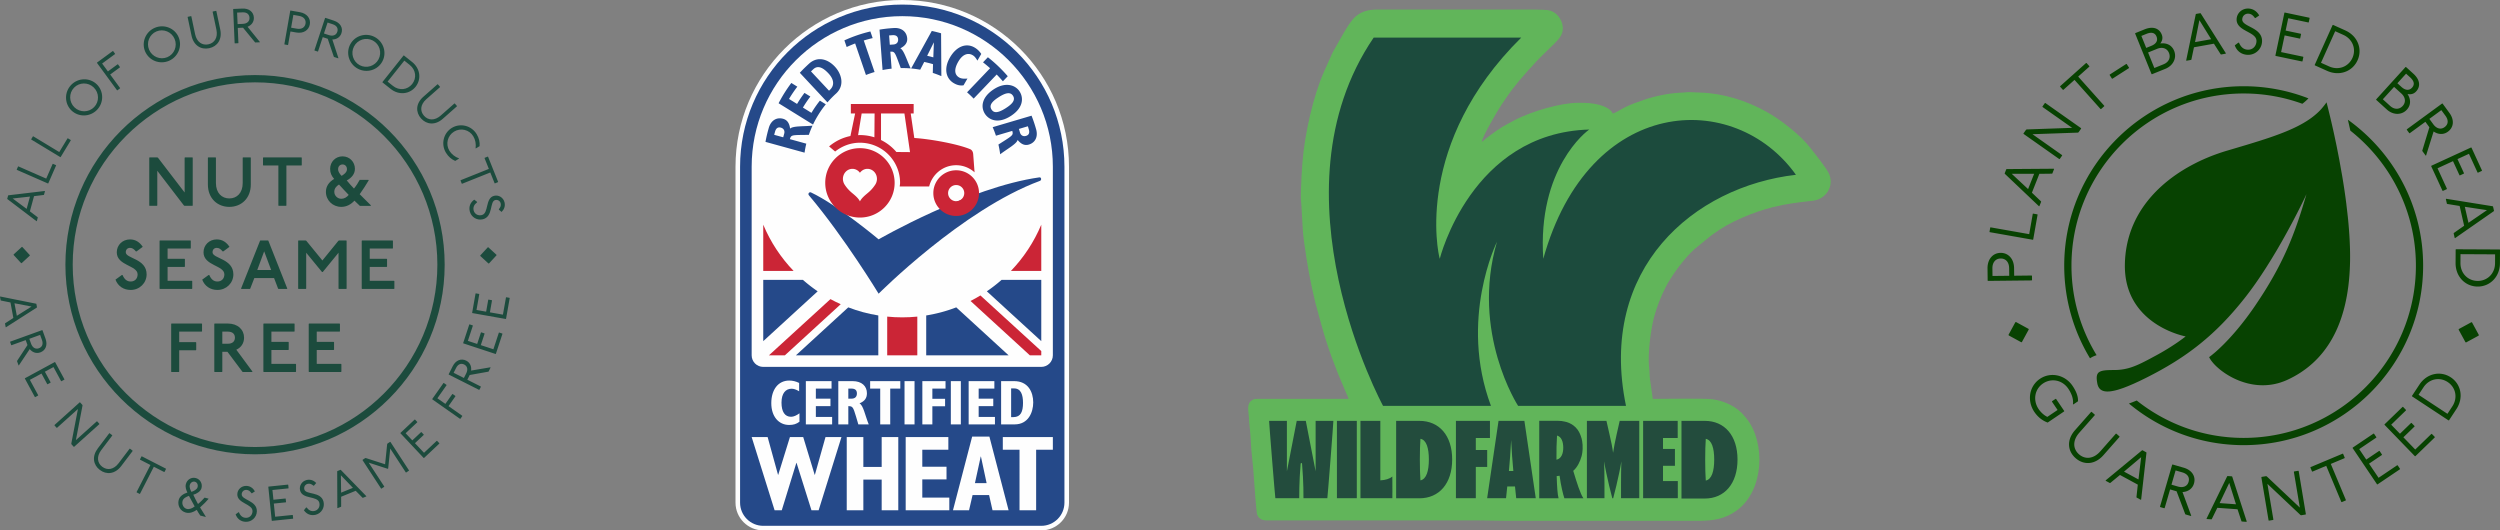 <svg xmlns="http://www.w3.org/2000/svg" width="592.195" height="125.639" viewBox="0 0 15654.27 3321.16" shape-rendering="geometricPrecision" image-rendering="optimizeQuality" fill-rule="evenodd" xmlns:v="https://vecta.io/nano"><rect x="0" y="0" width="15654.27" height="3321.16" fill="#808080" stroke="none"/><path d="M4779.23 3321.16c-95.76 0-173.69-77.92-173.69-173.68V1044.19C4605.54 468.44 5073.95 0 5649.7 0c575.77 0 1044.09 468.44 1044.09 1044.19v2103.29c0 95.76-77.87 173.68-173.63 173.68H4779.23z" fill="#fefefe"/><g fill-rule="nonzero"><path d="M4779.23 3292.56c-80 0-145.09-65.08-145.09-145.1V1044.17c0-559.97 455.59-1015.58 1015.57-1015.58S6665.2 484.2 6665.2 1044.17v2103.29c0 80.02-65.07 145.1-145.04 145.1H4779.23z" fill="#254989"/><path d="M5649.71 101.16c-520 0-943.03 423.03-943.03 943.02v1180.68c0 40.05 32.47 72.53 72.53 72.53h1740.94c40.05 0 72.53-32.48 72.53-72.53V1044.18c0-519.99-423.03-943.02-942.97-943.02z" fill="#fefefe"/><path d="M5499.71 2224.84V1975.3c-65.15-10.45-128.09-27.59-188.1-50.71l-327.78 300.26h515.88z" fill="#254989"/><path d="M4914.85 2224.84l349.51-319.97c-21.89-9.83-43.32-20.48-64.29-31.9l-385.21 351.87h99.99z" fill="#cb2536"/><path d="M5027.5 1752.27h-248.27v383.85l340.8-312.06c-32.33-22.02-63.23-46.01-92.53-71.79zm1288.02 472.59l-327.77-300.28c-60.02 23.12-122.96 40.26-188.11 50.71v249.54l515.88.02zm204.63-472.59h-248.3a950.94 950.94 0 0 1-92.53 71.79l340.83 312.06v-383.85z" fill="#254989"/><path d="M6520.15 2224.86v-26.66l-381.1-348.16c-20.15 12.28-40.79 23.81-61.86 34.6l371.4 340.22h71.56zm-1740.92-817.94v289.63h190.1c-80.01-83.39-144.85-181.42-190.1-289.63zm964.7 817.92v-242.29c-30.99 3.08-62.44 4.67-94.24 4.67s-63.25-1.59-94.26-4.67v242.29h188.51zm776.22-817.98c-45.26 108.23-110.12 206.28-190.15 289.69h190.15v-289.69z" fill="#cb2536"/><path d="M6511.83 1132.55c11.45-4.31 9.18-23.2-2.88-22.07-441.16 61.91-1007.28 388.19-1007.28 388.19s-254.6-213.96-423.32-293.71c-11.06-5.24-21.16 8.54-13.25 17.89 221.29 261.52 436.57 616.15 436.57 616.15s523.43-526.3 1010.16-706.45z" fill="#254989"/><path d="M5612.94 951.75c-26.45-31.2-59.23-56.74-96.28-74.99V710.38h146.56l34.97 242.11-85.24-.74zm-137.73-91.97a298.92 298.92 0 0 0-90.53-14.02c-3.92 0-7.72.44-11.59.59l9.68-58.74 12.24-74.28.49-2.96h81.01l-1.3 149.4zm618.56 104.68c-.01-.15-.07-.29-.07-.48-1.34-16.5-10.41-26.22-18.16-29.48-78.2-33.04-248.56-63.81-350.51-70.5l-22.39-153.63h18.44v-59.13h-393.34v59.13h26.78l-29.4 141.35c-50.31 10.16-95.9 33.12-133.61 65.06l37.87 32c42.86-34 96.36-55.13 155.32-55.13 138.8 0 251.33 112.52 251.33 251.33 0 7.69-1.59 14.96-2.27 22.47h184.44c18.78-76.21 87.11-132.94 169.12-132.94 41.02 0 78.23 14.71 108.04 38.37l7.02 6.08-8.6-114.51zm-613.15 191.49c-19.64 30.58-41.13 47.57-49.8 54.86-16.76 14.09-36.01 30.09-46.14 50.14-10.13-20.05-29.38-36.06-46.15-50.14-8.66-7.29-30.16-24.28-49.8-54.86-6.29-9.83-10.61-22.47-10.61-35.78 0-34.79 26.68-62.96 59.56-62.96 19.21 0 36.12 9.76 47.01 24.7 10.89-14.94 27.78-24.7 47.01-24.7 32.88 0 59.55 28.17 59.55 62.96 0 13.31-4.3 25.95-10.61 35.78zm-95.94-228.21c-119.98 0-217.24 97.28-217.24 217.26s97.26 217.25 217.24 217.25c119.99 0 217.25-97.27 217.25-217.25s-97.26-217.26-217.25-217.26zm602.62 332.09c-27.95 0-50.6-22.65-50.6-50.6s22.65-50.6 50.6-50.6 50.61 22.65 50.61 50.6-22.66 50.6-50.61 50.6zm0-193.64c-79 0-143.04 64.04-143.04 143.04 0 79.01 64.04 143.05 143.04 143.05 79.01 0 143.05-64.04 143.05-143.05 0-79-64.04-143.04-143.05-143.04z" fill="#cb2536"/><path d="M5092.9 433.26c28.81-26.92 62.02-8.64 94.48 26.11 34.46 36.88 39.79 74.77 9.63 102.95l-5.98 5.59-112.9-120.86 14.77-13.79zm141.95 152.82l.5-.42c56.95-52.8 32.06-125.94-7.44-168.21-40.17-43.02-101.89-68.57-157.84-22.44l-10.58 9.58-19.58 18.59a854.42 854.42 0 0 0-31.7 32.67l173 185.21c16.56-19.16 34.38-37.59 53.64-54.99zm-324.41 250.99l-6.23 22.65-56.49-15.59 6.05-21.94c5.66-18.08 16.59-28.28 35.79-23 19.18 5.3 25.68 21.3 20.88 37.88zm37-31.56c-4.14-32.1-16.77-54.23-44.13-61.78-38.16-10.51-73.33 7.91-88.27 53.31l-4.52 15.85c-6.93 25.13-12.69 50.31-17.3 75.48l244.71 67.47a614.09 614.09 0 0 1 10.87-56.26l-102.68-28.29c6.37-23.11 11.61-25.47 68.41-26.25l50.27-.58c6.73-19.79 14.39-39.02 22.93-57.7-56.32 5.65-122.69.88-140.29 18.75zm647.75-527.02l-23.42 1.77-4.4-58.43 22.68-1.71c18.95-.78 32.25 6.05 33.73 25.91 1.51 19.84-11.38 31.36-28.59 32.46zm42.2 24.17c28.82-14.74 45.38-34.09 43.25-62.39-2.98-39.46-32.19-66.37-79.97-65.09l-16.42 1.09c-26.02 1.95-51.66 5.05-76.92 9.19l19.07 253.11c18.57-3.76 37.46-6.68 56.63-8.74l-8-106.21c23.89-1.8 27.89 2.34 47.8 55.54l17.49 47.12a619.66 619.66 0 0 1 62.05 2.11c-24.33-51.08-42.23-115.2-64.99-125.72zm749.42 527.14l-6.65-22.55 56.18-16.59 6.45 21.82c4.74 18.35.86 32.79-18.23 38.44-19.08 5.63-33.06-4.53-37.75-21.11zm-14.76 46.32c20.49 25.09 42.89 37.2 70.1 29.15 37.97-11.21 58.11-45.45 46.81-91.87l-4.53-15.85c-7.37-25.02-15.81-49.44-25.18-73.24l-243.42 71.93a622.14 622.14 0 0 1 20.48 53.5l102.13-30.17c6.79 22.96 3.6 27.75-44.21 58.41l-42.39 27.05a623.45 623.45 0 0 1 11.01 61.09c44.82-34.54 103.71-65.53 109.2-90.01zm-525.08-609.94l.71.18-3.53 92.71-19.26-5.17c-6.45-1.65-12.92-3.2-19.38-4.65l41.46-83.07zm45.8-57.75a832.57 832.57 0 0 0-28.95-7.88c-9.73-2.48-19.47-4.77-29.21-6.88l-129.4 234.95a630.19 630.19 0 0 1 56.79 7.87l25.14-48.69 9.14 1.99 18.39 4.41c6.13 1.55 12.23 3.2 18.26 4.91l9.35 2.73-1.47 54.66c18.34 5.94 36.24 12.7 53.66 20.18l-1.7-268.24zm140.72 325.72c-21.31 3.04-39.4-.99-60.17-12.93-52.05-29.96-63.85-93.71-25.26-160.78 39.69-68.99 100.42-94 154.08-63.13 16.93 9.73 31.48 23.63 42.21 40.44l-24.08 41.83c-10.63-18.44-19.15-28.02-30.01-34.27-28.43-16.36-62.51-6.62-90.08 41.28-26.65 46.31-24.56 81.12 6.1 98.75 12.78 7.35 31.52 8.77 51.64 6.33l-24.45 42.47zm175.23 151.59c14.33 22.33 38.52 23.89 89.39-8.72 36.62-23.46 63.24-48.84 44.94-77.38-16.69-26.07-47.5-18.14-89.07 8.5-42.19 27.05-62.16 51.22-45.26 77.6zm175.92-112.77c25.25 39.41 24.02 102.37-55.41 153.26-82.84 53.1-139.02 22.14-162.08-13.86-26.26-40.95-22.16-103.55 57.28-154.45 71.97-46.14 133.76-26.22 160.21 15.05zm-1444.1 46.59l6.49-10.66c14.27-23.05 29.5-45.14 45.61-66.27l-37.48-23.22c-15.99 21.22-31.17 43.34-45.44 66.37-12.35 19.93-23.8 40.16-34.33 60.64l215.51 133.55c9.86-20.79 20.98-41.21 33.38-61.24a623.88 623.88 0 0 1 46.73-65.58l-37.05-22.95c-15.17 18.93-29.44 38.9-42.73 59.86l-3.7 5.9-6.49 10.7-53.45-33.12v-.03l6.49-10.66c12.58-20.3 25.99-39.76 40.17-58.37l-36.84-22.82a774.41 774.41 0 0 0-40.01 58.45l-6.5 10.69-50.39-31.21c.01-.01.01-.01.02-.03zm1310.57-204.57a887.57 887.57 0 0 0-65.25-56.53l-30.48 31.89a841.76 841.76 0 0 1 44.18 36.77c.03.03.06.06.09.08l-144.21 150.87c7.19 6.28 14.3 12.73 21.25 19.4 6.86 6.56 13.54 13.25 20.04 20.04l144.21-150.86s.02.01.02.02c13.52 13.83 26.46 28 38.8 42.51l30.49-31.87c-18.5-21.51-38.23-42.32-59.15-62.32zm-883.58-194.21a883.57 883.57 0 0 0-80.22 31.94l14.3 41.74c17.27-7.99 34.94-15.44 52.98-22.32a.27.27 0 0 1 .11-.05l67.63 197.45c8.88-3.52 17.89-6.84 27.01-9.96 8.98-3.08 17.99-5.92 27.02-8.58l-67.65-197.43h.04c18.49-5.65 37.05-10.62 55.61-14.92l-14.3-41.73c-27.59 6.55-55.14 14.48-82.52 23.86z" fill="#254989"/><path d="M5006 2640.72c-18.6 14.27-38.03 20.22-64.32 20.22-65.94 0-112.06-53.14-112.06-136.43 0-85.69 44.1-141.6 112.06-141.6 21.43 0 42.88 5.15 62.29 15.06v51.97c-20.22-11.5-33.57-15.87-47.33-15.87-36.01 0-63.1 27.36-63.1 86.86 0 57.51 21.04 88.85 59.87 88.85 16.19 0 34.8-8.74 52.59-21.82v52.75zm39.96-254.24h161v46.8h-98.3v63.06h91.43v46.81h-91.43v67.42h101.94v46.79h-164.64zm285.78 109.86c21.03 0 33.98-11.11 33.98-32.52 0-21.42-11.73-30.54-34.8-30.54h-19v63.06h19.82zm-82.52-109.86h90.22c56.63 0 88.99 31.32 88.99 75.75 0 30.54-13.76 49.97-46.52 63.45 24.67 13.5 34.38 74.18 57.84 131.68h-65.13l-14.96-50.75c-17.4-58.7-21.44-63.46-47.74-63.46v114.22h-62.7v-270.88zm262.42 46.8h-63.1v-46.8h188.92v46.8h-63.11v224.08h-62.71zm152.26 224.08h62.7v-270.88h-62.7zm111.57-270.88h145.23v46.8h-82.52v63.86h79.69v46.78h-79.69v113.44h-62.71zm178.38 270.88h62.69v-270.88h-62.69zm111.57-270.88h161v46.8h-98.29v63.06h91.42v46.81h-91.42v67.42h101.94v46.79h-164.65zm280.93 225.28c45.31 0 59.47-34.51 59.47-88.84 0-51.17-12.94-90.84-56.24-90.84h-18.18v179.68h14.96zm-77.67-225.28h81.72c86.57 0 119.33 67.43 119.33 133.27 0 62.26-30.74 137.61-116.1 137.61h-84.94v-270.88zm-1561.99 350.26h99.99l65.09 236.2h1.33l73.15-236.2h83.22l71.79 236.2h1.34l66.44-236.2h99.97l-142.92 458.32h-44.95l-93.29-296.6h-1.34l-91.27 296.6h-44.95zm595.33 0h104.01v187.22h114.76v-187.22h104v458.32h-104v-191.91h-114.76v191.91h-104.01zm369.12 0h267.1v79.18h-163.09v106.7h151.68v79.19h-151.68v114.07h169.12v79.18h-273.13zm506.77 288.55l-35.56-166.43h-1.34l-36.24 166.43h73.13zm-90.58-291.24h108.03l120.12 461.02h-100.66l-21.48-95.28H6090l-22.14 95.28H5967.2l120.12-461.02zm296.64 81.87H6279.3v-79.18h313.38v79.18h-104.69v379.14h-104.02z" fill="#fefefe"/><path d="M984.86 985.5l4.38 2.2 166.85 217.58V987.7l2.2-2.2h46.38l2.1 2.2v299.05l-2.1 2.1h-48.58l-4.36-2.1-166.87-217.58v217.58l-2.16 2.1h-45.98l-2.1-2.1V987.7l2.1-2.2h48.14zm365.03 0l2.18 2.2v158.2c0 63.66 37.67 96.65 84.08 96.65 45.96 0 83.62-32.99 83.62-96.65V987.7l2.18-2.2h46.42l2.08 2.2v166.83c0 88.88-60.7 140.87-134.3 140.87-73.71 0-134.42-51.99-134.42-140.87V987.7l2.2-2.2h45.96zm537.49 0l2.16 2.2v46.38l-2.16 2.1h-94.03v250.57l-2.18 2.1h-45.96l-2.18-2.1v-250.57h-94.01l-2.2-2.1V987.7l2.2-2.2h238.36zm421.76 143.01c-16.5 27.3-35.97 58.97-56.81 87.58l70.68 70.22-2.18 2.6h-67.6c-10.83-9.59-22.16-20.84-33.85-32.51-21.62 23.8-49.81 38.98-82.33 38.98-54.17 0-96.23-41.62-96.23-94.03 0-35.15 19.12-61.58 51.55-81.03-16.8-19.54-25.12-36.89-25.12-63.32 0-42.92 32.99-77.99 77.55-77.99 44.66 0 77.61 35.07 77.61 77.99 0 32.09-20.74 56.79-51.09 72.83 10.37 13.87 33.33 38.21 45.1 50.75 14.65-17.34 27.3-38.64 35.91-54.25h54.63l2.18 2.18zm-215.86 72.83c0 23.38 19.96 43.34 43.78 43.34 17.78 0 34.27-9.07 46.38-24.32-20.84-20.76-40.72-43.72-60.68-65-17.36 10.83-29.47 25.22-29.47 45.98zm79.35-141.73c0-17.8-11.69-29.91-27.4-29.91-16.39 0-28.15 12.11-28.15 29.91 0 16.05 11.33 30.77 22.16 41.6 17.34-10.83 33.39-23.8 33.39-41.6zm-1321.7 514.51c-11.67-14.29-22.06-22.04-36.79-22.04-16.5 0-26.54 11.25-26.54 27.73 0 39.84 130.5 38.54 130.5 138.23 0 53.29-43.38 97.49-99.69 97.49-44.24 0-80.19-23.8-95.33-64.62l39.84-28.95h4.36c12.15 28.61 29.05 40.72 51.13 40.72 25.54 0 43.34-17.78 43.34-44.64 0-57.23-130.5-53.73-130.5-138.23 0-45.96 36.47-80.71 82.88-80.71 35.47 0 60.58 17.8 79.71 46.42l-38.54 28.59h-4.38zm341.57-68.46l2.18 2.18v46.42l-2.18 2.1h-143.05v64.18h106.16l2.18 2.18v46.4l-2.18 2.1h-106.16v87.12h152.12l2.18 2.18v46.42l-2.18 2.1h-200.18l-2.18-2.1v-299.09l2.18-2.18h191.11zm201.58 68.46c-11.69-14.29-22.08-22.04-36.81-22.04-16.5 0-26.44 11.25-26.44 27.73 0 39.84 130.46 38.54 130.46 138.23 0 53.29-43.42 97.49-99.75 97.49-44.14 0-80.17-23.8-95.33-64.62l39.84-28.95h4.36c12.13 28.61 29.05 40.72 51.13 40.72 25.64 0 43.34-17.78 43.34-44.64 0-57.23-130.5-53.73-130.5-138.23 0-45.96 36.47-80.71 82.88-80.71 35.49 0 60.6 17.8 79.71 46.42l-38.54 28.59h-4.36zm284.36-68.46l2.18 2.18 118.27 299.09-2.1 2.1h-53.37l-2.18-2.1-25.12-65.94h-123.49l-25.58 65.94-2.18 2.1h-53.29l-2.18-2.1 118.79-299.09 2.1-2.18h48.14zm-67.6 185.09h87.14l-43.8-117.05-43.34 117.05zm302.98-185.09l4.36 2.18 100.59 123.07 100.09-123.07 4.28-2.18h45.1l2.18 2.18v299.09l-2.18 2.1h-46.4l-2.08-2.1v-224.52l-98.83 120.89h-4.38l-99.23-120.89v224.52l-2.18 2.1h-45.98l-2.18-2.1v-299.09l2.18-2.18h44.66zm544.44 0l2.18 2.18v46.42l-2.18 2.1h-143.05v64.18h106.24l2.16 2.18v46.4l-2.16 2.1h-106.24v87.12h152.12l2.18 2.18v46.42l-2.18 2.1h-200.18l-2.18-2.1v-299.09l2.18-2.18h191.11zm-1195.33 520.19l2.18 2.18v46.4l-2.18 2.08h-140.85v65.94h104.48l2.08 2.2v46.3l-2.08 2.18h-104.48v133.98l-2.2 2.18h-45.96l-2.08-2.18v-299.07l2.08-2.18h189.01zm163.43 0c62.88 0 101.89 38.54 101.89 88.44 0 34.61-18.68 62.34-48.6 75.35l101.45 137.45-2.2 2.18h-59.31l-2.18-2.18-93.24-124.45h-32.09v124.45l-2.1 2.18h-45.96l-2.18-2.18v-299.07l2.18-2.18h82.33zm-34.27 126.56h34.27c28.17 0 44.64-13.89 44.64-38.13 0-24.34-16.47-37.79-44.64-37.79h-34.27v75.91zm450.39-126.56l2.16 2.18v46.4l-2.16 2.08h-143.03v64.2h106.24l2.16 2.18v46.32l-2.16 2.16h-106.24v87.16h152.1l2.18 2.18v46.4l-2.18 2.18h-200.16l-2.18-2.18v-299.07l2.18-2.18h191.09zm283.94 0l2.18 2.18v46.4l-2.18 2.08h-143.05v64.2h106.24l2.16 2.18v46.32l-2.16 2.16h-106.24v87.16h152.1l2.2 2.18v46.4l-2.2 2.18h-200.16l-2.18-2.18v-299.07l2.18-2.18h191.11zm-529.46 818.83c-654.74 0-1187.38-532.64-1187.38-1187.38 0-654.68 532.64-1187.32 1187.38-1187.32 654.76 0 1187.4 532.64 1187.4 1187.32 0 654.74-532.64 1187.38-1187.4 1187.38zm0-2329.08c-629.55 0-1141.7 512.13-1141.7 1141.7 0 629.53 512.15 1141.76 1141.7 1141.76 629.53 0 1141.7-512.23 1141.7-1141.76 0-629.57-512.17-1141.7-1141.7-1141.7zM85.24 1593.34l51.29-47.2 3.04.1 47.2 51.37-.1 3.04-51.27 47.2-3.06-.18-47.18-51.29.08-3.04zm-34.39-369.36l1.9-1.14 227.55-26.96 1.14 1.84-6.01 22.04-1.92 1.06-60.44 7.43-25.9 95.05 48.4 36.81 1.06 1.92-5.93 21.98-1.94 1.12-182.53-138.49-1.06-1.92 5.69-20.74zm115.99 83.98l20.92-77.03-108.24 11.95 87.32 65.08zm-53.67-265.52l1.66-.62 174.6 76.51 40.22-92.04 1.9-.52 19.18 8.47.62 1.58-49.2 112.58-1.66.62-195.26-85.56-.62-1.56 8.55-19.46zm93.06-188.63l1.76-.44 162.99 98.73 52.01-85.84 2-.24 17.86 10.81.46 1.76-63.66 105.08-1.66.36L195.7 873.69l-.44-1.74 10.97-18.14zm399.7-325.98c44.48 43.1 45.2 114.98 1.5 160.13-43.8 45.2-115.65 46.68-160.13 3.58-44.48-43.08-45.18-114.96-1.4-160.11 43.7-45.1 115.57-46.66 160.03-3.6zM466.14 672.1c34.81 33.67 90.08 32.81 123.31-1.5 33.25-34.25 32.19-89.4-2.6-123.05-34.71-33.67-89.84-33.05-123.07 1.32-33.23 34.27-32.37 89.58 2.36 123.23zm240.1-352.62l2.18.36 12.11 16.64-.24 2.1-80.77 59.13 36.19 49.45 60.86-44.56 2.1.26 12.39 16.9-.34 2.2-60.78 44.56 62 84.7-.36 2.16-16.66 12.23-2.16-.36-125.51-171.38.42-2.16 98.57-72.23zm412.36-86.38c24.08 57.05-3.4 123.51-61.22 148.01-57.93 24.42-124.73-2.18-148.8-59.31-24.06-57.05 3.32-123.51 61.24-147.93 57.91-24.44 124.71 2.18 148.78 59.23zm-185.07 78.15c18.82 44.56 70.14 65.4 114.1 46.84 44.02-18.56 64.52-69.78 45.68-114.36-18.74-44.56-69.76-65.48-113.72-46.92-44.06 18.56-64.9 69.88-46.06 114.44zm262.68-210.33l1.86 1.14 23.54 111.8c10.55 50.05 44.98 71.69 82.94 63.76 38.29-8.11 61.02-41.86 50.57-91.86l-23.64-111.8 1.22-1.84 20.14-4.28 1.84 1.22 24.52 115.99c12.99 61.76-18.24 106.16-69.42 116.87-51.29 10.83-97.43-17.18-110.52-78.91L1174.84 107l1.24-1.82 20.12-4.28zm321.61-47.26c42.12-1.82 70.3 21.36 71.79 56.69 1.2 27.4-15.47 47.9-39.44 57.21l77.19 95.61-1.48 1.66-27.65 1.14-1.64-1.48-74.85-91.06-32.87 1.38 4.02 94.19-1.48 1.58-20.6.94-1.58-1.48-9.21-212.37 1.48-1.56 56.33-2.46zm-29.99 97.17l32.61-1.42c24.6-1.04 42.82-14.21 41.88-37.85-1.08-22.5-16.66-35.41-43.44-34.27l-34.19 1.48 3.14 72.05zm389.71-74.57c44.92 7.85 69 39.94 62.52 76.41-6.35 36.45-40.02 58.71-84.94 50.77l-36.45-6.39-14.73 83.74-1.76 1.22-20.32-3.56-1.22-1.76 36.79-209.41 1.48-1.38 58.63 10.35zm-54.69 97.09l36.47 6.35c28.77 5.14 49.55-7.49 53.81-31.75 4.2-23.98-10.91-43.26-39.68-48.32L1837 93.2l-14.15 80.15zm268.08-43.94c40.06 13.19 58.21 44.82 47.1 78.41-8.63 26.08-31.47 39.24-57.11 39.5l38.27 116.79-1.9.96-26.36-8.63-.94-2.02-37.77-111.64-31.31-10.27-29.49 89.4-1.9 1.04-19.64-6.45-.96-2 66.56-201.76 1.9-1.04 53.55 17.7zm-62.42 80.23l30.95 10.21c23.36 7.77 45.1 1.94 52.51-20.56 7.05-21.38-2.96-38.98-28.43-47.38l-32.45-10.73-22.58 68.46zm366.09 174.4c-28.79 54.79-97.59 75.81-153.24 46.58-55.65-29.21-77.37-97.77-48.58-152.54 28.77-54.87 97.59-75.81 153.16-46.58 55.71 29.21 77.45 97.77 48.66 152.54zm-177.84-93.4c-22.5 42.82-6.01 95.67 36.19 117.89 42.3 22.18 94.91 5.59 117.41-37.23 22.4-42.82 6.27-95.51-36.03-117.73-42.22-22.16-95.07-5.75-117.57 37.07zm363.53 97.27c51.79 41.26 59.49 108.24 22.06 155.34-37.41 46.94-104.48 54.61-156.32 13.35l-51.09-40.64-.24-2.18 132.28-166.23 2.18-.28 51.13 40.64zm-153.26 123.25l33.77 26.86c39.34 31.33 90.72 24.94 120.09-11.85 29.31-36.91 23.9-88.44-15.35-119.65l-33.77-26.88-104.74 131.52zm328.22 32.25l-.1 2.18-85.64 75.61c-38.37 33.83-40.3 74.47-14.55 103.63 25.9 29.29 66.44 32.51 104.82-1.32l85.66-75.63 2.18.1 13.59 15.53-.06 2.18-88.9 78.51c-47.36 41.68-101.35 36.37-136.08-2.9-34.61-39.24-32.95-93.24 14.39-135.02l88.9-78.49 2.16.16 13.63 15.47zm222.66 385.25c3.84-26.42-.96-53.37-14.57-75.77-24.66-40.82-78.15-54.17-119.75-28.95-41.58 25.2-54.59 78.75-29.81 119.57 13.53 22.42 35.23 39.16 60.35 48.06l-.52 2.1-23.12 14.05c-22.76-9.69-42.92-26.26-58.07-51.29-32.71-53.97-15.53-123.77 37.13-155.7 52.69-31.83 122.47-14.73 155.16 39.26 15.11 25.02 20.5 50.59 18.5 75.19l-23.12 14.05-2.18-.56zm141.15 209.93l-.9 2-19.08 7.67-2-.86-27.06-67.42-176.62 70.72-2-.86-7.77-19.46.8-2 176.62-70.74-26.98-67.42.9-2 19.08-7.69 2 .9 63 157.16zm4.42 171.62c10.03-12.27 15.09-22.66 11.51-37.05-3.66-15.27-18.3-24.34-34.45-20.4-35.57 8.71-10.99 104.13-77.35 120.35-36.21 8.91-72.67-13.35-81.57-49.44-7.31-30.03 3.66-56.45 28.01-73.45l17.24 13.51.8 2.98c-19.1 14.21-26.6 31.23-21.8 51.03 5.48 22.4 27.22 34.77 50.85 29.01 45.44-11.07 19.88-106.56 77.35-120.59 28.71-7.07 57.83 10.89 65.16 41.06 5.83 23.98-3.22 45.2-18.58 60.01l-16.48-14.05-.7-2.98zm-14.51 288.48l-47.28 51.21-3.04.06-51.19-47.26-.18-3.06 47.28-51.19 3.06-.08 51.27 47.18.08 3.14zm-2877.3 325.4l-1.24 1.84-193.18 123.49-1.74-1.2-4.2-22.44 1.24-1.82 51.09-33.05-18.04-96.89-59.59-12.05-1.82-1.22-4.18-22.42 1.2-1.76 224.7 45.1 1.72 1.24 4.04 21.18zm-141.05-25.04l14.77 78.43 92.18-58.01-106.94-20.42zm194.56 222.04c14.31 39.68.68 73.43-32.71 85.46-25.74 9.35-50.25-.52-66.38-20.56l-68.2 102.31-1.92-.96-9.43-26.1.86-2 64.64-98.65-11.15-30.95-88.72 32.03-2-.98-6.97-19.36.96-2.02 199.9-72.21 1.92.96 19.2 53.03zm-101.69.44l11.07 30.71c8.35 23.1 26.34 36.63 48.66 28.61 21.12-7.69 28.77-26.44 19.62-51.73l-11.59-32.11-67.76 24.52zm219.94 253.65l-.62 2.1-18.16 9.87-2.1-.62-47.68-88.1-53.91 29.23 36.03 66.36-.72 2.1-18.28 9.93-2.22-.62-35.91-66.36-72.83 39.52 52.05 96.09-.58 2.1-18.16 9.87-2.1-.62-62.62-115.65.62-2.08 186.81-101.27 2.1.6 58.29 107.54zm112.46 160.47l.86 3.32-41.58 217.08 130.98-117.75 2.2.18 13.79 15.29-.18 2.24L464 2797.92l-2.18-.1-14.57-16.21-.96-3.32 41.68-217.08-131 117.73-2.18-.16-13.77-15.27.16-2.18 157.96-142.07 2.18.16 14.57 16.23zm186.69 189.55l.24 2.18-68.88 91.06c-30.87 40.74-24.7 80.95 6.27 104.4 31.13 23.64 71.61 18.66 102.39-22.08l69-91.06 2.18-.24 16.39 12.39.36 2.18-71.59 94.43c-38.13 50.33-92.04 55.83-133.72 24.18-41.78-31.57-50.85-84.76-12.73-135.12l71.49-94.43 2.2-.38 16.41 12.49zm336.23 209.43l.62 2.08-9.35 18.32-2.08.72-64.72-33.07-86.68 169.47-2.1.62-18.66-9.51-.62-2.1 86.7-169.47-64.72-33.15-.7-2 9.43-18.4 2.1-.68 150.78 77.17zm266.96 189.29c-12.03 14.39-31.67 34.81-53.03 53.47 10.67 17.96 23.64 37.93 35.95 58.01l-2.02 1.38-32.45-8.37c-7.31-10.19-15.59-23.54-22.32-35.75-21 14.91-44.82 23.12-68.38 17-34.61-8.97-53.55-43.88-44.56-78.77 6.09-23.54 28.43-38.45 54.49-46.92-7.75-15.43-14.47-33.75-9.49-52.83 7.15-27.75 33.93-45.04 61.94-37.69 28.07 7.21 43.06 35.31 35.91 63.04-5.42 20.94-30.35 35.77-51.43 41.44 8.51 19.44 19.6 39.5 29.45 57.99 16.05-12.73 30.95-28.59 41.26-39.94l23.82 6.21.86 1.72zm-162.65 13.25c-5.59 21.56 6.11 44.24 26.34 49.47 15.25 4.02 33.91-2.96 49.53-15.45-12.21-21.64-24.24-43.86-35.95-66.28-17.52 6.27-35.39 15.01-39.92 32.25zm94.19-87.02c4.02-15.53-3.58-30.29-17-33.67-13.79-3.6-27.91 5.49-31.91 21.02-3.86 14.91 5.14 33.15 10.35 42.46 13.53-4.46 34.55-14.29 38.56-29.81zm337.59 38.56c-9.03-12.97-17.76-20.66-32.51-21.18-15.79-.52-28.45 11.07-29.03 27.73-1.24 36.65 97.33 38.82 94.97 107.1-1.3 37.33-32.53 66.38-69.8 65.14-30.77-1.04-53.27-18.74-63.14-46.82l17.7-13.01 3.14.1c8.49 22.22 22.88 34.09 43.2 34.79 23.1.78 40.98-16.74 41.76-41.06 1.66-46.86-97.25-48.08-95.23-107.2.96-29.57 26.16-52.77 57.31-51.73 24.6.88 42.54 15.37 52.75 34.31l-18.04 11.93-3.08-.1zm228.21-54.13l1.72 1.4 2 20.5-1.28 1.72-99.71 10.15 6.27 60.94 75.11-7.67 1.66 1.38 2.18 20.88-1.4 1.72-75.09 7.69 8.37 82.41 108.84-11.07 1.66 1.3 2.1 20.5-1.38 1.76-130.84 13.35-1.76-1.42-21.54-211.41 1.42-1.66 121.67-12.47zm160.07 6.93c-12.29-10.01-22.68-15.09-37.07-11.59-15.27 3.76-24.42 18.32-20.48 34.47 8.69 35.57 104.21 11.15 120.35 77.61 8.79 36.19-13.35 72.65-49.61 81.45-29.93 7.25-56.35-3.66-73.35-28.07l13.51-17.26 3.04-.68c14.15 19 31.15 26.6 50.93 21.8 22.44-5.42 34.89-27.22 29.15-50.85-11.07-45.54-106.58-19.98-120.63-77.47-6.99-28.77 10.99-57.89 41.16-65.22 24-5.85 45.18 3.32 60.09 18.64l-14.11 16.43-2.98.76zm169.01-99.69l2 .88 159.69 164.23-.86 2-21.12 8.63-2-.86-42.64-43.44-91.24 37.17.18 60.78-.8 2-21.08 8.55-2.04-.78-.94-229.03.86-2.02 19.98-8.11zm3.74 143.03l73.87-30.09-75.25-78.67 1.38 108.76zm150.84-216.3l3.4-.44 121.15 39.08 12.99-126.66 1.76-2.86 16.56-10.83 2.1.44 116.17 178.02-.44 2.1-17.26 11.35-2.18-.54-97.43-149.3-13.01 125.07-2.52 1.66-119.49-38.64 97.51 149.3-.44 2.2-17.26 11.25-2.1-.44-116.25-178.02.52-2.1 16.23-10.63zm309.66-241.46l2.2.08 14.11 14.99v2.2l-72.89 68.54 41.94 44.68 54.95-51.71 2.16.06 14.33 15.29v2.18l-54.93 51.71 56.69 60.25 79.61-74.91 2.2.1 14.11 14.99v2.2l-95.85 90.1-2.16-.1-145.49-154.72v-2.18l89.04-83.72zm180.38-228.55l2.18-.38 16.84 11.81.34 2.18-57.47 81.81 50.07 35.23 43.42-61.66 2.1-.34 17.08 12.03.44 2.08-43.34 61.76 85.82 60.35.44 2.1-11.97 16.92-2.08.36-173.82-122.21-.36-2.1 70.3-99.93zm57.85-105.26c19.02-37.69 52.97-50.93 84.54-34.97 24.5 12.29 34.19 36.79 30.59 62.26l121.15-20.68.7 2.1-12.47 24.78-2.1.7-115.99 20.76-14.85 29.47 84.18 42.4.6 2.08-9.25 18.42-2.08.68-189.69-95.67-.7-2 25.36-50.33zm70.16 73.61l14.63-29.15c11.17-22.04 8.55-44.3-12.55-55.03-20.16-10.11-39-2.7-51.03 21.22l-15.43 30.51 64.38 32.45zm33.57-334.88l1.9-.96 19.62 6.45.98 1.92-31.23 95.13 58.27 19.12 23.54-71.69 1.94-.98 19.94 6.55.98 1.94-23.64 71.67 78.77 25.9 34.19-103.85 1.9-.98 19.64 6.35.96 2.02-41.1 124.99-1.9.98-202.02-66.5-.94-1.9L2938.4 2032zm39.36-193.74l1.82-1.24 20.24 3.58 1.32 1.76-17.44 98.65 60.35 10.63 13.17-74.33 1.76-1.2 20.58 3.66 1.3 1.76-13.17 74.29 81.55 14.49 19.1-107.72 1.74-1.22 20.34 3.58 1.2 1.74-22.84 129.54-1.84 1.3-209.23-37.09-1.24-1.72 21.3-120.45z" fill="#1c4b3d"/><path d="M14049.29 585.35c128.9 0 252.59 22.8 367.31 64.46 14.13-10.65 26.84-21.92 38.11-33.83-125.91-48.94-262.46-76.01-405.41-76.01-619.58 0-1123.74 504.16-1123.74 1123.74 0 212.03 59.05 410.47 161.51 579.89 12.97-8.71 26.84-15.11 41.3-19.46-99.79-163.47-157.44-355.34-157.44-560.43 0-594.64 483.72-1078.36 1078.36-1078.36zm667.93 232.69c249.77 197.66 410.47 503.18 410.47 845.65 0 594.6-483.82 1078.34-1078.46 1078.34-252.93 0-485.74-87.8-669.81-234.23-17.2 7.29-33.39 13.59-48.64 19.1 194.86 162.55 445.45 260.48 718.45 260.48 619.68 0 1123.74-504.04 1123.74-1123.7 0-376.38-186.19-709.89-471.11-913.93l15.37 68.28zm-1581.9 1593.45c.44 1.26.98 2.4 1.42 3.66 1 2.5 1.88 4.96 3.04 7.19.7 1.34 1.5 2.48 2.28 3.74 1.16 1.94 2.32 3.8 3.76 5.51.88 1.22 2.04 2.2 3.02 3.26 1.52 1.52 2.92 3.02 4.62 4.36 1.22.88 2.56 1.76 3.9 2.58 1.68 1.16 3.54 2.2 5.51 3.2 1.5.7 3.1 1.32 4.7 1.96 2.14.8 4.36 1.5 6.67 2.04 1.76.46 3.56.88 5.49 1.24 2.48.34 5.06.72 7.81.9 2.04.18 4.08.36 6.29.42 2.5.1 5.16-.06 7.91-.16 3.3-.08 6.73-.26 10.29-.72 2.84-.28 5.79-.7 8.81-1.16 3.8-.52 7.71-1.22 11.79-2.04 3.2-.62 6.57-1.32 9.95-2.14.18-.08.26-.08.36-.08l13.13-3.36 11.21-3.3 15.25-4.96c3.12-1 6.21-2.04 9.33-3.2l3.02-1 17.5-6.65 13.21-5.24c6.49-2.58 13.41-5.59 20.34-8.61l13.59-5.77 24.94-11.45 12.55-5.77 40.1-19.62c.28-.16.54-.26.72-.36 31.17-15.61 61.34-31.51 90.66-47.76 58.51-32.51 113.56-66.6 166.21-103.73 26.3-18.54 51.95-37.83 77.17-57.99 100.95-80.69 194.26-175.98 288.72-296.45 45.12-57.61 88.72-120.85 129.38-184.51l34.09-54.53 32.43-53.95 30.53-52.75c93.57-164.25 155.56-298.61 155.56-298.61h0c-73.51 252.27-145.63 439.6-319.99 696.19a2002.74 2002.74 0 0 1-58.35 81.43c-28.31 37.41-55.05 69.98-79.73 97.95-90.32 102.83-151.64 144.99-151.64 144.99 1.58 3.46 3.72 7.19 6.11 11.01l1.58 2.68c2.5 3.9 5.16 7.79 8.29 11.81.34.44.7.88 1.06 1.22 2.84 3.74 6.03 7.55 9.41 11.39.8.98 1.68 1.94 2.48 2.92 3.82 4.18 7.81 8.35 12.17 12.61.7.7 1.5 1.44 2.22 2.22 3.9 3.74 8.07 7.55 12.33 11.27l3.12 2.76c4.98 4.26 10.11 8.51 15.53 12.79l3.56 2.68a419.97 419.97 0 0 0 15.09 10.99l3.3 2.32c6.05 4.08 12.27 8.09 18.66 12.09l4.5 2.64c5.97 3.66 12.09 7.13 18.4 10.49.88.54 1.68.96 2.58 1.42 7.01 3.72 14.11 7.27 21.48 10.65l5.32 2.42c7.37 3.36 14.93 6.63 22.66 9.57.16.08.34.18.44.18 7.91 3.02 15.89 5.77 24.06 8.43 1.94.64 3.82 1.24 5.77 1.76 8.15 2.5 16.5 4.9 24.94 6.95l2.6.52c7.79 1.78 15.79 3.38 23.78 4.8 1.96.28 4 .62 5.93.98 8.71 1.34 17.5 2.5 26.48 3.2 1.42.18 2.94.18 4.34.28 8.01.6 15.99.96 24.16 1.06h5.51c10.75 0 21.58-.64 32.49-1.62l5.59-.6a339.69 339.69 0 0 0 33.05-5.16l5.42-1.16c11.27-2.58 22.62-5.49 34.07-9.25 1.34-.42 2.66-.94 3.92-1.4 12.07-4.08 24.14-8.71 36.23-14.21 238.68-109.3 382.93-340.69 393.5-726.48 1.8-65.8-.52-135.66-5.85-206.87-2.04-28.41-4.62-57.11-7.55-85.76l-9.93-85.96c-5.42-42.82-11.53-85.14-18.1-126.52l-6.67-41.02-19.7-110.54-2.58-13.07-11.89-60.54-2.4-11.81-12.79-60.56-6.67-30.63-12.61-55.31-7.55-32.15-14.71-60.27-8.01-30.81h0c-4.44 6.65-9.31 13.03-14.29 19.42-9.41 12.27-19.46 24.18-30.53 35.27-39.8 39.86-90.14 72.71-150.62 101.93-24.58 11.89-50.75 23.16-78.65 34.09-27.77 10.91-57.19 21.5-88.16 31.97-77.45 26.2-164.53 51.59-260.42 80.01-47.94 14.19-96.41 31.69-144.11 52.73-19.08 8.45-38.01 17.4-56.67 27-28.13 14.31-55.63 29.83-82.54 46.7-26.84 16.88-52.83 34.97-77.87 54.43-16.68 12.97-32.95 26.56-48.58 40.68-23.54 21.2-45.8 43.76-66.6 67.64-13.85 15.89-27.08 32.43-39.5 49.53-74.49 102.75-121.91 227.13-124.11 374.8-1.1 71.02 11.63 131.32 32.91 182.19 7.13 17.02 15.21 32.93 24.06 47.94a377.18 377.18 0 0 0 13.87 21.74c14.39 21.08 30.29 39.98 46.98 56.95 11.17 11.35 22.82 21.84 34.53 31.51 11.81 9.69 23.8 18.54 35.69 26.62 12.01 8.19 23.98 15.57 35.89 22.3 17.66 10.05 34.99 18.56 51.21 25.76l15.99 6.73c20.62 8.43 39.06 14.59 53.81 18.9 22.02 6.59 35.61 9.07 35.61 9.07s-7.19 5.77-20.5 15.55l-18.82 13.49c-7.21 5.18-15.39 10.75-24.34 16.78-13.43 9.05-28.77 19-45.82 29.55l-17.58 10.67c-18.1 10.93-37.83 22.2-58.95 33.55l-39.68 21.32c-24.96 13.25-47.16 24.6-68.02 34.01-41.82 18.9-78.57 30.27-121.99 34.11-10.85.88-22.12 1.4-34.03 1.4-16.58 0-30.81.28-43.14 1.06-.88.1-1.96.1-2.94.2-20.7 1.58-35.35 4.96-45.1 11.53-.44.28-.88.46-1.24.7-4 2.86-7.03 6.21-9.31 10.33-2.32 4.16-3.84 8.85-4.72 14.47-1.68 11.17-.62 25.48 2.66 43.84.8 4.46 1.78 8.53 3.02 12.43zm-511.79-395.1l-3.82 1.16-42.96 78.77 1.16 3.82 78.75 42.96 3.8-1.12 43-78.79-1.16-3.8-78.77-43zm100.41-262.6l-.26-26.64-2.06-1.96-109.46 1.26-.56-47.6c-.7-58.79-36.85-96.07-84.4-95.53-47.6.52-82.5 38.6-81.89 97.29l.82 76.65 2.04 1.58 273.81-3.02 1.96-2.04zm-247.53-25.82l-.56-47.7c-.42-37.67 20.34-61.26 51.69-61.62 31.79-.34 52.65 22.84 53.09 60.56l.52 47.6-104.74 1.16zm252.99-226.59l1.86-1.24 27.53-156-1.26-1.86-26.62-4.72-2.22 1.24-22.48 127.4-241.94-42.68-1.86 1.22-4.8 27 1.32 1.88 270.45 47.76zm38.27-209.77l2.56-1.16 10.85-27.26-1.16-2.56-56.73-54.09 46.7-118.09 78.49-.98 2.68-1.06 10.75-27.36-1.1-2.58-295.39 2.22-2.58 1.16-10.21 25.76 1.08 2.66 214.07 203.33zm-30.53-203.33l-37.83 95.65-102.57-95.73 140.39.08zm157.34-92.16l2.74-.44 15.37-21.76-.54-2.76-185.39-130.76 284.66-9.97 3.92-2.04 16.17-23.08-.46-2.76-223.76-157.7-2.74.46-15.29 21.74.46 2.76 185.47 130.7-284.66 10.03-3.9 2.04-16.27 23.1.54 2.74 223.68 157.7zm25.66-433.49l69.8-62.34 163.29 182.65 2.86.16 20.04-17.94.18-2.84-163.37-182.73 69.8-62.3.18-2.86-17.66-19.8-2.86-.08-162.55 145.35-.18 2.76 17.66 19.8 2.82.18zm307.04-69.64l103.55-66.4.62-2.78-14.57-22.72-2.74-.6-103.55 66.48-.6 2.68 14.55 22.72 2.74.62zm247.71-28.15l83.88-33.89c49.63-20.08 72.91-68.46 55.07-112.62-13.17-32.39-42.28-51.39-86.86-46.26 12.53-15.71 17.76-34.53 8.99-56.27-15.81-38.98-55.25-52.93-106.74-32.15l-58.53 23.72-1.12 2.56 102.71 253.85 2.6 1.06zm-66.26-239.9l32.05-12.97c33.47-13.49 53.81-5.51 62.86 16.96 10.29 25.4-2.38 45.92-32.49 58.07l-32.07 12.97-30.35-75.03zm99.35 80.55c33.13-13.43 62.16-2.04 73.43 25.92 11.91 29.47-.98 57.81-34.09 71.2l-57.45 23.18-39.26-97.11 57.37-23.18zm212.31 69.52l1.6-2.32 16.07-76.61 124.93-22.48 42.16 66.14 2.32 1.62 28.87-5.18 1.58-2.38-157.44-249.77-2.28-1.6-27.36 4.9-1.6 2.28-60.03 288.94 2.3 1.7 28.87-5.24zm51.59-248.73l73.85 119.35-101.11 18.1 27.26-137.45zm304.3 184.97c-26.2-.52-44.92-15.73-56.19-44.14l-4.02-.08-22.54 16.96c13.05 36.05 42.36 58.53 82.05 59.41 48.02 1.06 87.82-36.95 88.8-84.98 1.94-88.08-125.03-89.32-124.07-136.56.56-21.4 16.72-36.57 36.95-36.15 19.08.46 30.35 10.21 42.26 26.84l4 .08 23.02-15.83c-13.43-24.12-36.79-42.52-68.56-43.22-40.04-.82-72.09 29.39-72.89 67.46-1.7 76.29 125.71 76.29 124.39 136.58-.72 31.33-23.44 54.23-53.19 53.63zm338.95 73.79l2.32-1.5 5.48-26.04-1.48-2.38-137.81-28.95 22.02-104.42 95.11 19.98 2.28-1.5 5.61-26.38-1.5-2.4-95.11-19.98 16.25-77.25 126.19 26.56 2.3-1.52 5.49-26-1.58-2.32-154.06-32.49-2.32 1.52-56.45 267.78 1.58 2.4 165.69 34.89zm156.44 58.67c77.77 34.99 159.12 4.08 190.81-66.5 31.79-70.5.88-151.84-76.89-186.81l-76.79-34.55-2.58 1-112.24 249.77.98 2.64 76.71 34.45zm50.69-248.23l50.71 22.8c58.95 26.46 82.13 89.16 57.27 144.47-24.94 55.41-87.18 79.65-146.17 53.09l-50.67-22.74 88.86-197.62zm323.61 490.41c39.68 35.95 93.32 35.95 125.29.7 23.42-25.84 27.95-60.31 4-98.21 19.52 4.44 38.78.98 54.51-16.43 28.23-31.05 23.72-72.71-17.4-110.02l-46.7-42.42-2.76.16-184.07 202.64.18 2.76 66.96 60.82zm120.29-224.56l25.58 23.18c26.74 24.32 28.33 46.06 12.09 64-18.38 20.24-42.36 17.76-66.5-4.08l-25.58-23.18 54.41-59.93zm-75.19 82.82l45.82 41.56c26.46 23.98 28.77 55.05 8.51 77.41-21.28 23.46-52.45 24.18-78.93.1l-45.8-41.54 70.4-77.53zm79.53 268.26l15.73 21.5 2.76.34 98.03-71.57 25.04 34.29-44.14 145.27-.44 2.74 21.04 28.85 2.74.44 47.32-151.1c27.2 19 61.02 22.26 89.5 1.4 36.85-26.9 41.56-73.59 9.43-117.45l-42.8-58.61-2.74-.44-221 161.61-.46 2.74zm216.38-122.81l26.02 35.53c20.34 27.87 17.76 53.91-5.69 70.94-24.66 18.02-51.73 7.91-70.5-17.76l-24.76-33.89 74.93-54.81zm-63.48 351.02l70.86 153.88 2.58.94 24.14-11.07.98-2.66-58.87-127.96 96.95-44.58 40.6 88.28 2.64.98 24.52-11.29.98-2.66-40.66-88.26 71.75-33.03 53.87 117.11 2.68.98 24.06-11.09.98-2.68-65.78-143.03-2.68-.98-248.61 114.44-.98 2.68zm91.9 206.43l6.49 28.69 2.38 1.4 77.33 12.51 28.23 123.89-64.18 45.1-1.52 2.4 6.47 28.57 2.42 1.52 242.38-168.71 1.5-2.4-6.21-27.08-2.38-1.52-291.41-46.78-1.5 2.4zm257.39 68.8l-115.87 79.29-22.8-100.23 138.67 20.94zm79.67 246.32l-273.83-1.34-1.94 1.94-.46 84.08c-.46 85.32 60.72 147.21 138.15 147.57 77.33.36 139.23-60.8 139.65-146.15l.36-84.16-1.94-1.94zm-29.05 85.92c-.24 64.72-48.12 111.26-108.84 111-60.74-.26-108.16-47.34-107.8-112.06l.28-55.57 216.64 1.16-.28 55.47zm-148.07 369.44l-78.83 42.88-1.16 3.82 42.96 78.85 3.74 1.16 78.95-42.88 1.06-3.84-42.88-78.83-3.84-1.16zm-2495.03 514.15l2.74.52 28.93-19.52c1.62-32.31-13.13-65.44-34.17-96.59-47.84-70.68-138.67-88.28-204.39-43.78-67.38 45.54-82.23 137-34.45 207.59 20.08 29.55 48.32 53.61 83.02 66.04l103.17-69.78.52-2.76-51.13-75.55-2.74-.52-22.38 15.09-.54 2.76 35.17 51.93-64.1 43.32c-21.94-10.57-41.48-29.47-54.35-48.48-37.29-55.21-25.56-124.93 27.34-160.69 51.95-35.17 120.87-22.38 158.24 32.77 18.84 27.95 33.65 62.48 29.13 97.65zm291.55 201.22l-19.96-17.56-2.78.18-97.29 110.44c-43.6 49.38-95.99 51.85-133.8 18.56-37.49-33.11-41.66-85.42 1.94-134.8l97.33-110.44-.18-2.76-19.98-17.58-2.78.18-101.03 114.56c-53.73 61.08-47.14 130.34 3.46 174.92 50.61 44.64 120.51 42.68 174.28-18.3l100.95-114.54-.16-2.86zm143.53 86.26l-2.68.8-227.63 188.07.78 2.74 25.84 13.95 2.68-.82 60.44-49.79 111.62 60.54-8.43 78.05.8 2.68 25.84 14.01 2.68-.8 33.29-293.43-.8-2.76-24.42-13.23zm-24.8 182.99l-90.38-49.02 107.26-90.4-16.88 139.41zm283.3-73.49l-69.7-20.22-2.48 1.32-76.37 262.9 1.34 2.42 25.46 7.43 2.5-1.32 33.93-116.59 40.74 11.81 53.71 142.07 1.34 2.4 34.29 10.05 2.48-1.34-54.79-148.54c33.13-1.52 61.96-19.64 71.83-53.53 12.69-43.8-12.09-83.66-64.28-98.85zm30.35 88.98c-8.51 29.29-36.21 37.83-66.68 28.93l-40.38-11.73 25.92-89.14 42.26 12.25c33.13 9.69 46.96 31.89 38.88 59.69zm271.65-34.87l-27.71-1.94-2.14 1.78-129.36 265.22 1.78 2.12 29.29 2.06 2.14-1.88 34.43-70.34 126.52 9.07 24.62 74.49 1.76 2.14 29.29 2.12 2.16-1.86-90.92-280.84-1.86-2.14zm-77.17 167.49l60.29-126.52 42.18 133.9-102.47-7.37zm492.73-202.42l-26.22 4.36-1.68 2.32 37.47 223.82-207.23-195.4-4.28-1.34-27.79 4.72-1.58 2.28 45.18 269.93 2.24 1.6 26.18-4.36 1.68-2.22-37.45-223.84 207.21 195.34 4.28 1.34 27.79-4.64 1.58-2.3-45.1-269.99-2.28-1.62zm289.76-79.01l1.06-2.6-10.29-24.48-2.58-1.16-201.2 84.34-1.08 2.6 10.23 24.48 2.66 1.08 86.3-36.25 94.65 226.17 2.58 1.06 24.94-10.39 1.06-2.58-94.63-226.13 86.3-36.15zm329.56 44.28l-116.75 78.77-59.65-88.54 80.51-54.33.52-2.76-14.99-22.36-2.76-.54-80.61 54.35-44.14-65.44 106.9-72.11.54-2.74-14.93-22.02-2.74-.54-130.6 88.06-.56 2.68 153.08 227.05 2.76.52 140.47-94.73.6-2.78-14.89-21.98-2.78-.56zm214.03-196.16l-101.15 97.93-74.21-76.73 69.78-67.46.12-2.86-18.76-19.34-2.84-.08-69.78 67.56-54.89-56.65 92.62-89.66v-2.78l-18.46-19.18h-2.74l-113.14 109.48-.08 2.86 190.27 196.56 2.86.1 121.63-117.81.08-2.84-18.44-19-2.86-.1zm121.35-354.28c-64.66-42.52-149.8-25.06-196.78 46.18l-46.26 70.32.64 2.68 228.63 150.66 2.74-.6 46.26-70.26c46.9-71.2 29.39-156.46-35.23-198.98zm9.65 182.19l-30.51 46.36-180.88-119.15 30.53-46.36c35.51-54.07 101.05-66.94 151.74-33.55 50.69 33.37 64.74 98.63 29.11 152.7z" fill="#074201"/></g><path d="M9277.73 887.71c9.48-40.71 96.79-190.79 124.31-231.99l35.87-52.54c23.45-35.2 50.42-66.87 76.7-100.11l42.45-48.63c8.02-8.26 11.2-14.17 20.04-22.83 4.02-3.93 7-6.52 10.6-10.83 40.95-48.99 99.14-101.59 144.78-147.22 33.85-33.85 64.66-66.7 49.98-123.65-11.24-43.6-45.89-81.14-92.58-86.92-11.37-1.41-40.57-2.4-81.03-3.08h-628.49-5.56-347.04-9.67c-58.76.66-96.99 15.82-129.86 43.64-27.33 23.13-55.75 71.75-75.28 104.21l-63.92 112.89c-5.53 10.28-9.91 19.11-13.9 28.96l-42.33 94.3c-71.53 160.03-124.25 401.23-137.35 575.23l-5.64 82.76c-.63 50.94-8.64 125.51-1.44 173.1l9.76 169.73c1.86 24.75 5.43 53.47 9.01 79.39 17.78 128.46 38.79 249.35 70.11 374.61l38.56 140.91c37.22 134.4 86.2 266.81 141.92 393.87l13.51 32.02c4.3 9.52 10.75 21.02 13.36 32.19l-562.6-.02c-18.43-.1-26.55-.8-39.15 6.39-40.31 23.02-23.73 70.54-22.44 111.51 1.36 43.49 9.4 86.92 10.71 128.58 2.65 84.24 17.24 176.06 21.39 259.9 1.47 29.79 14.92 205.26 18.99 216.75 8.03 22.64 26.89 37.89 58.65 37.8l1315.45-.1 187.52 2.68h1127.82 83c84.14-1.21 155.54-10.18 230.46-64.27 173.55-125.31 181.87-426.54 62.01-576.42-4.23-5.3-6.92-7.5-11.14-12.98-44.82-58.17-124.9-96.74-200.75-107.32-49.75-6.93-304.32-2.51-375.22-2.51l-17.63-124.35c-3.08-22.02-1.57-43.35-4.54-65.12-11.99-87.96 10.89-252.06 30.75-324.33 17.17-62.49 40.54-122.51 69.08-180.06 36.38-73.33 119.7-187.59 184.22-244.41l100.15-82.03c7.19-5.43 12.87-8.96 20.3-14.52 100.27-75.12 251.76-136.36 372.05-166.42 79.77-19.93 157.75-29.54 247.33-39.29 80.16-8.73 134.29-87.33 103.63-164.86-14.56-36.8-90.03-128.91-119.5-167.15-62.77-81.46-186.9-176.79-275.07-225.88-122.37-68.13-270.26-115.81-416.17-119.61l-69.64-2.82c-16.42-.07-20.78 2.46-34.69 2.82-85.97 2.24-174.67 21.81-242.19 44.45-45.02 15.1-85.76 29.6-126.71 50.09-17.23 8.62-59.18 35.48-73.19 36.65-7.42-27.78-58.58-48.24-84.61-54.69-43.9-10.87-75.7-12.45-129.79-12.38-113.4.16-290.22 54.13-389.25 103.68-17.45 8.74-31.21 16.67-47.35 25-51.93 26.78-101.27 63.13-146.98 99.48-6.91 5.49-13.25 13.45-21.78 15.73z" fill="#61b55a"/><g fill-rule="nonzero"><path d="M9663.54 1620.5c-37.81-565.51 272.19-800.22 288.27-809.4-740.88 20.72-936.45 809.4-936.45 809.4-12.87-41.45-157.99-724.48 510.14-1385.05h-923.93c-663.95 975.63 58.6 2305.78 58.6 2305.78h675.67C9133.2 1998.81 9373.59 1514 9373.59 1514c-165.87 568.61 132.24 1027.23 132.24 1027.23h675.67c-178.26-860.82 425.67-1373.76 1064.08-1446.74-383.44-537.93-1295.87-500.93-1582.02 526.01z" fill="#1c4b3d"/><path d="M8371.42 2635.33h124.53v484.25h-124.53zm940.91 182.61h-71.25v-75.39h88.54v-107.22h-213.08v484.23h124.54v-195.77h71.25zm136.07 131.46l2.09-24.92c4.15-47.73 6.92-76.1 11.76-169.48 4.84 93.38 7.61 121.75 11.76 169.48l2.09 24.92h-27.66-.03zm-65.02-314.06l-71.27 484.25h118.29l7.61-73.32h48.44l7.6 73.32h122.45l-18.19-123.62-53.04-360.63H9383.4h-.02zm740.04 82.3c-8.98 40.82-18.67 87.17-22.83 117.61-3.46-30.44-13.13-76.1-22.83-117.61l-18.67-82.31h-122.45v484.25h110v-89.94c0-49.81-.69-101.71-2.09-141.13 7.61 49.81 19.37 99.62 31.12 151.51l20.06 80h5.52l20.05-80c11.76-51.89 24.21-105.13 31.13-151.51-1.38 41.51-2.09 90.64-2.09 141.13v89.94h114.15v-484.25h-122.45l-18.68 82.34.05-.03zm289.86 199.23h74.72v-105.86h-74.72v-68.46h92.01v-107.22h-216.51v484.23H10506v-107.23h-92.72zm267.82 92.25c-4.87-65.32-4.87-195.94 0-261.24 37.51 6.94 52.8 58.35 52.8 129.93s-15.3 123.67-52.8 131.31zm-6.26-373.79h-145.91v486.34h145.91c123.68 0 204.97-93.11 204.97-243.88s-81.3-242.46-204.97-242.46zm-1780.47 372.61c-4.87-65.1-4.87-195.3 0-260.4 37.51 6.92 52.8 58.18 52.8 129.51 0 71.34-15.3 123.28-52.8 130.89zm-6.26-372.61H8742.2v484.82h145.91c123.68 0 204.97-92.82 204.97-243.1s-81.3-241.72-204.97-241.72zm-169.43 377h-.1l-.12-28.71c-17.67 15.02-43.28 22.53-75.17 24.2v-372.48h-124.53v484.25h199.92v-35.32h.24l-.24-50.77v-21.13-.03zm-479.38-377h0-1.2v315.83l-61.51-315.83h-56.64-.17l-61.51 315.83v-315.83h-.1-111.32c-1.33-1.06 37.75 484.57 39.1 484.35h149.44c-.12.22-1.03-102.54 8.91-215.5.29-3.24 2.09-4.99 3.98-5.26h.42.41c1.92.25 3.69 1.99 3.98 5.26 9.97 112.97 9.06 215.72 8.91 215.5h149.45c1.32.22 39.12-485.41 37.78-484.35h-109.98.05zm1506.89 243.07c-.73-54.27.59-107.84 3.44-151.16 28.43 7.63 38.56 39.76 39.03 74.23.49 35.94-10.78 70.58-42.47 76.93zm105.02 69.72c26.29-22.39 43.25-59.02 52.16-91.4 1.64-5.93 9.08-34.04 6.28-71.84-.94-12.74-2.48-31.86-11.2-55.14-5.26-14.09-13.13-34.51-32.52-53.93-4.87-4.89-18.7-17.94-40.53-27.47-10.31-4.52-19.49-6.94-28.05-8.59-12.2-3.07-25.61-4.67-40.31-4.67h-118.76v484.7l121.15.37c-6.75-23.57-10.02-76-11.88-138.89l18.21-2.29c7.65 59.63 21.89 117.81 30.02 141.18h119.44l-.71-.96c-18.63-25.68-41.46-98.78-63.3-171.05v-.02z" fill="#234c3d"/></g></svg>